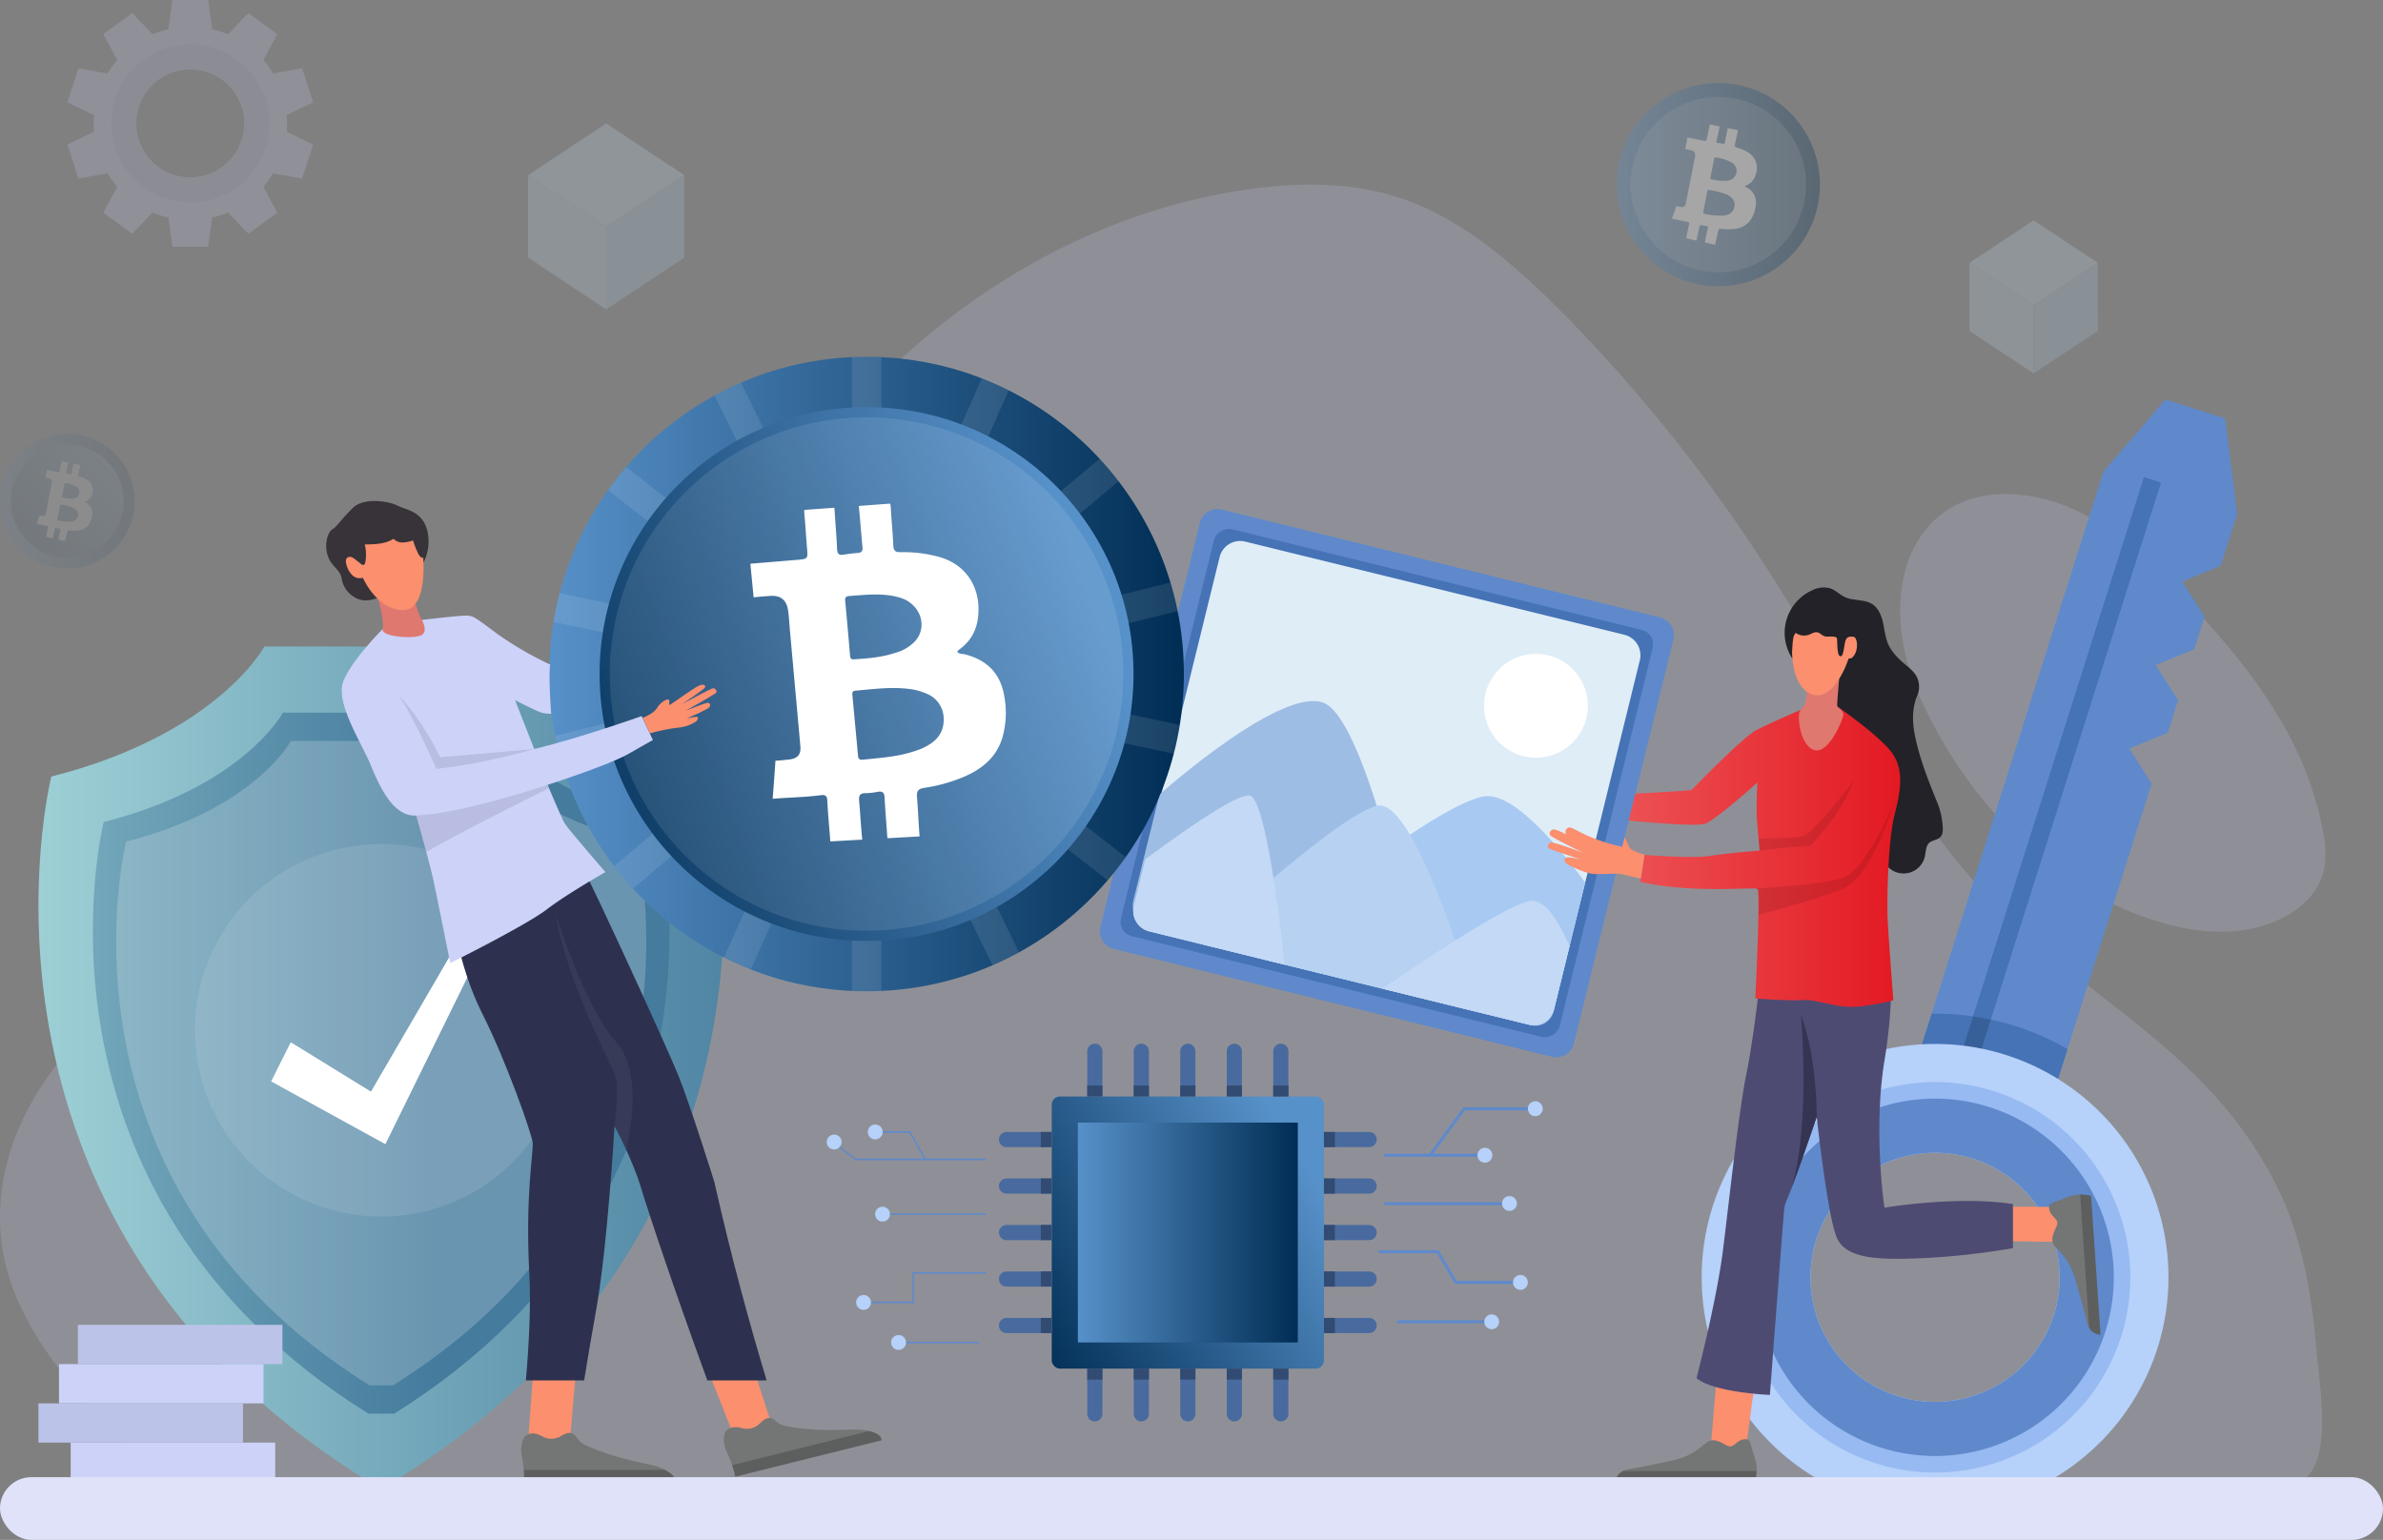 <svg xmlns="http://www.w3.org/2000/svg" xmlns:xlink="http://www.w3.org/1999/xlink" width="760" height="491.225" viewBox="0 0 760 491.225">
  <rect x="0" y="0" width="760" height="491.225" fill="#808080" stroke="none"/>
  <defs>
    <linearGradient id="linear-gradient" y1="0.5" x2="1" y2="0.5" gradientUnits="objectBoundingBox">
      <stop offset="0" stop-color="#a8dadc"/>
      <stop offset="1" stop-color="#457b9d"/>
    </linearGradient>
    <linearGradient id="linear-gradient-2" x1="-0.428" y1="0.5" x2="0.572" y2="0.5" xlink:href="#linear-gradient"/>
    <linearGradient id="linear-gradient-3" y1="0.5" x2="1" y2="0.5" gradientUnits="objectBoundingBox">
      <stop offset="0" stop-color="#ec5154"/>
      <stop offset="0.099" stop-color="#eb4b4f"/>
      <stop offset="1" stop-color="#e31922"/>
    </linearGradient>
    <linearGradient id="linear-gradient-4" y1="0.5" x2="1" y2="0.5" gradientUnits="objectBoundingBox">
      <stop offset="0" stop-color="#5791c9"/>
      <stop offset="1" stop-color="#002d54"/>
    </linearGradient>
    <linearGradient id="linear-gradient-6" x1="0.898" y1="0.124" x2="0.05" y2="0.925" xlink:href="#linear-gradient-4"/>
    <linearGradient id="linear-gradient-8" x1="0.917" y1="0.344" x2="-0.156" y2="0.745" xlink:href="#linear-gradient-4"/>
    <linearGradient id="linear-gradient-9" x1="0.925" y1="0.243" x2="-0.124" y2="0.877" xlink:href="#linear-gradient-4"/>
  </defs>
  <g id="blockchain-techstack-pic" transform="translate(-990 -6230.775)">
    <g id="Group_15309" data-name="Group 15309" transform="translate(743.035 6022.066)">
      <path id="Path_15929" data-name="Path 15929" d="M243.45,679.1a273.856,273.856,0,0,0,30.67,33.934c3.2,3,18.131,0,21.949,0H936.244c5.416,0,15.6,2.272,20.624-.386,10.58-5.6,5.755-31.274,4.792-42.986-1.494-18.153-4.993-36.306-12.985-51.96-21.828-42.745-60-58.009-90.059-89.648-29.366-30.913-49.723-72.211-73.855-109.212a498.444,498.444,0,0,0-63.526-78.909c-14.886-14.993-30.993-29.03-49.514-35.768-16.2-5.9-33.5-5.9-50.308-3.56-49.247,6.852-96.43,33.994-132.014,75.936-40.174,47.353-73.524,117.618-126.536,145.312-29.034,15.168-61.791,17.2-90.892,32.181s-55.625,51.226-47.455,88.332C227.62,656.463,235.292,668.386,243.45,679.1Z" transform="translate(23.951 -31.54)" fill="#cdd2f9" opacity="0.2" style="isolation: isolate"/>
      <path id="Path_15930" data-name="Path 15930" d="M812.216,556.172c13.293,2.679,27.527,2.6,39.568-4.691,6.027-3.649,11.717-9.907,12.295-17.992a31.126,31.126,0,0,0-1.532-10.695c-8.3-29.011-29-50.06-49.638-68.1-15.409-13.467-32.193-26.513-51.16-28.66-40.008-4.529-51.654,33.459-31.075,68.1C749.828,526.377,779.622,549.6,812.216,556.172Z" transform="matrix(0.995, 0.105, -0.105, 0.995, 184.578, -136.262)" fill="#cdd2f9" opacity="0.2" style="isolation: isolate"/>
      <g id="Group_15278" data-name="Group 15278" transform="translate(259.229 414.939)">
        <path id="Path_15931" data-name="Path 15931" d="M464.708,406.6C411.66,393.126,396.75,365.1,396.75,365.1H322.228S307.316,393.126,254.27,406.6c0,0-35.161,139.793,100.346,224.33h9.745C499.867,546.392,464.708,406.6,464.708,406.6Z" transform="translate(-250.166 -365.105)" fill="url(#linear-gradient)"/>
        <path id="Path_15932" data-name="Path 15932" d="M442.693,414.647c-44.628-11.335-57.172-34.909-57.172-34.909H322.826s-12.544,23.574-57.172,34.909c0,0-29.579,117.606,84.42,188.727h8.2C472.274,532.253,442.693,414.647,442.693,414.647Z" transform="translate(-244.851 -358.644)" fill="url(#linear-gradient-2)"/>
        <path id="Path_15933" data-name="Path 15933" d="M433.256,418.1c-41.018-10.418-52.549-32.085-52.549-32.085H323.084s-11.529,21.667-52.549,32.085c0,0-27.186,108.095,77.593,173.463h7.535C460.444,526.191,433.256,418.1,433.256,418.1Z" transform="translate(-242.573 -355.873)" fill="#fff" opacity="0.2"/>
        <circle id="Ellipse_3889" data-name="Ellipse 3889" cx="59.427" cy="59.427" r="59.427" transform="translate(43.001 70.81) rotate(-7.105)" fill="#fff" opacity="0.1"/>
        <path id="Path_15934" data-name="Path 15934" d="M307.9,464.984l25.58,15.758,32.539-55.913,5.846,3.937L338.081,497.5l-36.433-20.025Z" transform="translate(-227.434 -338.734)" fill="#fff"/>
      </g>
      <g id="Group_15280" data-name="Group 15280" transform="translate(789.663 336.162)">
        <g id="Group_15279" data-name="Group 15279" transform="translate(65.931)">
          <path id="Path_15935" data-name="Path 15935" d="M734.314,421.807l12.278-5.03,3.3-10.43-7.141-11.183,12.278-5.03,3.3-10.43L751.2,368.519l12.278-5.03,5.232-16.514-3.819-30.481-19.052-6.036-19.768,23.008L663.862,529.8l42.64,13.51,34.954-110.321Z" transform="translate(-663.862 -310.458)" fill="#5f89cb"/>
          <path id="Path_15936" data-name="Path 15936" d="M671.276,446.391l-7.414,23.4L706.5,483.3l8.125-25.641a84.3,84.3,0,0,0-42.248-11.3C672.008,446.364,671.645,446.387,671.276,446.391Z" transform="translate(-663.862 -250.448)" fill="#4573b6"/>
          <rect id="Rectangle_20480" data-name="Rectangle 20480" width="208.181" height="5.71" transform="translate(12.248 223.224) rotate(-72.42)" fill="#4573b6"/>
          <path id="Path_15937" data-name="Path 15937" d="M677.8,475.126l8.6-27.131q-2.8-.6-5.667-1.018L672.358,473.4Z" transform="translate(-660.11 -250.177)" fill="#386098"/>
        </g>
        <path id="Path_15938" data-name="Path 15938" d="M692.573,453.058a74.451,74.451,0,0,0-35.844,139.7h71.687a74.451,74.451,0,0,0-35.843-139.7Zm0,114.182a39.734,39.734,0,1,1,39.735-39.735A39.735,39.735,0,0,1,692.573,567.24Z" transform="translate(-618.126 -247.492)" fill="#b6d1fa"/>
        <path id="Path_15939" data-name="Path 15939" d="M688.843,586.044a62.269,62.269,0,1,0-62.269-62.269A62.269,62.269,0,0,0,688.843,586.044Zm0-105.676a43.407,43.407,0,1,1-43.407,43.406A43.406,43.406,0,0,1,688.843,480.369Z" transform="translate(-614.396 -243.762)" fill="#96baf1"/>
        <path id="Path_15940" data-name="Path 15940" d="M687.229,579.163a57,57,0,1,0-57-57A57,57,0,0,0,687.229,579.163Zm0-96.735a39.734,39.734,0,1,1-39.735,39.733A39.734,39.734,0,0,1,687.229,482.428Z" transform="translate(-612.782 -242.148)" fill="#5f89cb"/>
      </g>
      <g id="Group_15281" data-name="Group 15281" transform="translate(268.444 208.709)" opacity="0.2">
        <path id="Path_15941" data-name="Path 15941" d="M800.373,514.808c0-.894-.059-1.772-.133-2.645l8.472-4.084-3.533-10.872-9.266,1.678a30.879,30.879,0,0,0-3.1-4.276l4.457-8.29-9.249-6.72-6.481,6.777a30.71,30.71,0,0,0-5.053-1.613l-1.266-9.321H763.787l-1.264,9.321a30.623,30.623,0,0,0-5.053,1.613l-6.481-6.777-9.25,6.72,4.459,8.29a31.082,31.082,0,0,0-3.1,4.276l-9.266-1.678L730.3,508.079l8.473,4.084c-.075.874-.134,1.751-.134,2.645s.059,1.772.134,2.645l-8.473,4.084,3.533,10.874,9.266-1.68a31.1,31.1,0,0,0,3.1,4.277l-4.459,8.289,9.25,6.72,6.481-6.775a30.759,30.759,0,0,0,5.053,1.612l1.264,9.322H775.22l1.266-9.322a30.847,30.847,0,0,0,5.053-1.612l6.481,6.775,9.249-6.72-4.457-8.289a30.982,30.982,0,0,0,3.1-4.277l9.266,1.68,3.533-10.874-8.472-4.084C800.314,516.58,800.373,515.7,800.373,514.808ZM769.5,532.059a17.25,17.25,0,1,1,17.25-17.251A17.251,17.251,0,0,1,769.5,532.059Z" transform="translate(-730.296 -475.441)" fill="#cdd2f9"/>
        <path id="Path_15942" data-name="Path 15942" d="M765.221,535.7A25.224,25.224,0,1,0,740,510.476,25.224,25.224,0,0,0,765.221,535.7Zm0-42.474a17.25,17.25,0,1,1-17.251,17.25A17.249,17.249,0,0,1,765.221,493.227Z" transform="translate(-726.012 -471.109)" fill="#bcc3e8"/>
      </g>
      <g id="Group_15282" data-name="Group 15282" transform="translate(259.229 631.345)">
        <rect id="Rectangle_20481" data-name="Rectangle 20481" width="65.228" height="12.521" transform="translate(10.273 37.564)" fill="#cdd2f9" style="isolation: isolate"/>
        <rect id="Rectangle_20482" data-name="Rectangle 20482" width="65.228" height="12.522" transform="translate(6.549 12.521)" fill="#cdd2f9" style="isolation: isolate"/>
        <rect id="Rectangle_20483" data-name="Rectangle 20483" width="65.228" height="12.521" transform="translate(12.58)" fill="#bcc3e8" style="isolation: isolate"/>
        <rect id="Rectangle_20484" data-name="Rectangle 20484" width="65.228" height="12.521" transform="translate(0 25.043)" fill="#bcc3e8" style="isolation: isolate"/>
      </g>
      <g id="Group_15285" data-name="Group 15285" transform="translate(596.505 369.859)">
        <g id="Group_15283" data-name="Group 15283" transform="translate(0 0)">
          <path id="Rectangle_20485" data-name="Rectangle 20485" d="M5.822,0h132.7a5.821,5.821,0,0,1,5.821,5.821V149.746a5.822,5.822,0,0,1-5.822,5.822H5.822A5.822,5.822,0,0,1,0,149.746V5.822A5.822,5.822,0,0,1,5.822,0Z" transform="matrix(0.239, -0.971, 0.971, 0.239, 0, 140.175)" fill="#5f89cb"/>
          <rect id="Rectangle_20486" data-name="Rectangle 20486" width="133.671" height="144.062" rx="4.674" transform="translate(6.861 136.364) rotate(-76.191)" fill="#4573b6"/>
          <path id="Path_15943" data-name="Path 15943" d="M618.437,496.023,497.508,466.3a6.738,6.738,0,0,1-4.934-8.151l27.348-111.262a6.737,6.737,0,0,1,8.151-4.934L649,371.676a6.738,6.738,0,0,1,4.934,8.151L626.588,491.089A6.737,6.737,0,0,1,618.437,496.023Z" transform="translate(-480.493 -330.335)" fill="#dfedf7"/>
          <path id="Path_15944" data-name="Path 15944" d="M603.095,383.3a16.553,16.553,0,1,1-16.553-16.553A16.553,16.553,0,0,1,603.095,383.3Z" transform="translate(-446.224 -319.301)" fill="#fff"/>
          <path id="Path_15945" data-name="Path 15945" d="M553.137,377.747c-13.718-5.309-52.372,29.275-52.372,29.275h0l-8.311,33.81a6.5,6.5,0,0,0,4.76,7.862l87,21.384,13.715-7.276L574.99,428.155S563.859,381.9,553.137,377.747Z" transform="translate(-480.542 -314.688)" fill="#9ebde4"/>
          <path id="Path_15946" data-name="Path 15946" d="M592.455,398.234c-12.246.6-59.6,36.284-71.479,52.005l85.588,21.037a5.962,5.962,0,0,0,7.212-4.366l10.107-41.122C616.881,416.211,602.1,397.764,592.455,398.234Z" transform="translate(-467.865 -305.401)" fill="#a7c9f2"/>
          <path id="Path_15947" data-name="Path 15947" d="M506.962,444.365s44-41,56.714-43.99,32.236,65.853,32.236,65.853Z" transform="translate(-474.053 -304.494)" fill="#b6d1f2"/>
          <path id="Path_15948" data-name="Path 15948" d="M530.041,398.3c-2.642-1.927-18.189,8.556-33.809,20.11l-3.659,14.881a6.737,6.737,0,0,0,4.936,8.151l43.16,10.61h0S535.613,402.362,530.041,398.3Z" transform="translate(-480.493 -305.472)" fill="#c3d9f5"/>
          <path id="Path_15949" data-name="Path 15949" d="M595.479,421.389c-6.8-.654-47.962,28.03-47.962,28.03h0l46.574,11.447a6.737,6.737,0,0,0,8.151-4.934l4.968-20.209C603.707,428.364,600.25,421.849,595.479,421.389Z" transform="translate(-456.146 -295.178)" fill="#c3d9f5"/>
        </g>
        <g id="Group_15284" data-name="Group 15284" transform="translate(165.705 135.604)">
          <path id="Path_15950" data-name="Path 15950" d="M634.024,528.9l-2.757,21.024-11.144-.8,1.723-20.909Z" transform="translate(-589.792 -383.609)" fill="#fb8f6e"/>
          <path id="Path_15951" data-name="Path 15951" d="M683.05,489.048l21.164.115-.043,11.173-20.978-.295Z" transform="translate(-562.006 -400.902)" fill="#fb8f6e"/>
          <path id="Path_15952" data-name="Path 15952" d="M711.4,531.055l-3.021-44.243a12.252,12.252,0,0,0-7.908.539c-4.025,1.772-6,1.447-5.374,3.937s3.307,2.883,2.309,5.139-1.911,4.046-.984,5.825,4.777,3.752,6.955,11.271c2.453,8.469,3.4,12.278,3.731,13.679C708.075,531.283,711.4,531.055,711.4,531.055Z" transform="translate(-556.738 -402.073)" fill="#747575"/>
          <path id="Path_15953" data-name="Path 15953" d="M704.761,528.9a4.177,4.177,0,0,0,3.6,2.149l-3.021-44.243a12,12,0,0,0-3.481-.408Z" transform="translate(-553.701 -402.071)" opacity="0.2"/>
          <path id="Path_15954" data-name="Path 15954" d="M676.928,430.228s4.661,11.041,0,39.292c-3.676,22.288,0,46.873,0,46.873s23.058-3.906,40.98-1.149v14.074a236.661,236.661,0,0,1-28.342,3.16c-14.936.689-24.816.229-27.8-6.434s-6.434-38.6-6.434-38.6-5.974,17.463-8.042,22.749-2.067,4.825-2.3,6.434-4.6,59.512-4.6,59.512-18.11-.783-23.395-5.378c0,0,6.392-24.493,8.459-41.037s5.055-44.576,7.583-56.754,5.706-41.36,5.611-44.117S676.928,430.228,676.928,430.228Z" transform="translate(-591.17 -427.901)" fill="#4e4b73"/>
          <path id="Path_15955" data-name="Path 15955" d="M599.082,554.142h44.346a12.256,12.256,0,0,0,0-7.927c-1.493-4.136-1.034-6.089-3.561-5.629s-3.1,3.1-5.285,1.953-3.906-2.184-5.744-1.38-4.07,4.511-11.718,6.171c-8.618,1.871-12.482,2.553-13.9,2.791C599.082,550.811,599.082,554.142,599.082,554.142Z" transform="translate(-599.082 -378.174)" fill="#747575"/>
          <path id="Path_15956" data-name="Path 15956" d="M601.472,547.579a4.18,4.18,0,0,0-2.39,3.447h44.346a12.056,12.056,0,0,0,.644-3.447Z" transform="translate(-599.082 -375.057)" opacity="0.2"/>
        </g>
        <path id="Path_15957" data-name="Path 15957" d="M638.955,374.747a14.885,14.885,0,0,1,6.308-21.789,7.975,7.975,0,0,1,5.828-.6c1.7.6,3,2.02,4.637,2.779,2.717,1.258,6.115.6,8.646,2.2,1.958,1.238,2.939,3.562,3.457,5.82s.695,4.614,1.584,6.752c1.173,2.814,3.47,4.991,5.807,6.948a15.219,15.219,0,0,1,2.952,2.925,7.1,7.1,0,0,1,.631,6.7c-1.689,3.882-1.63,8.322-.826,12.478,1.5,7.744,4.493,15.106,7.469,22.409a24.581,24.581,0,0,1,1.419,6.674c.15,1.326.13,2.854-.853,3.757-.926.852-2.4.845-3.356,1.664-1.2,1.028-1.111,2.859-1.459,4.4a6.953,6.953,0,0,1-11.077,3.935c-2.439-1.916-3.305-5.159-4.152-8.143a227.4,227.4,0,0,0-8.116-22.478c-2.335-5.825-3.484-12.171-5.221-18.2-1.073-3.728-2.168-7.508-4.195-10.816S642.746,375.57,638.955,374.747Z" transform="translate(-416.855 -325.796)" fill="#222228"/>
        <path id="Path_15958" data-name="Path 15958" d="M668.668,378.453s14.2,9.846,17.646,15.188,2.413,11.8.431,19.387-2.5,27.143-2.154,33.69c.343,6.519,1.786,25.115,1.786,25.288v.01c0,.079-1.714.757-9.42,1.887-8.221,1.207-14.6-2.24-19.249-1.9s-15.34-.507-15.34-.507,1.724-34.26.69-34.949-20.679,1.551-37.4-2.24l1.378-8.616s15.338,1.207,20.681.345,16.026-1.723,16.026-1.723-.516-5.515-.861-9.651a112.052,112.052,0,0,1,.172-12.063s-13.27,11.89-16.543,13.1-24.526-.963-24.526-.963l2.115-8.6s12.589-.6,17.931-1.12c0,0,16.026-16.612,20.506-19.026s16.545-7.536,16.545-7.536Z" transform="translate(-432.094 -314.132)" fill="url(#linear-gradient-3)"/>
        <path id="Path_15959" data-name="Path 15959" d="M652.488,372.419s-.719,7.995-.633,8.6,2.069,1.465,1.982,2.844-4.567,12.58-9.22,11.287-5.687-11.287-4.567-12.58,2.327-2.24,2.069-7.323S652.488,372.419,652.488,372.419Z" transform="translate(-415.471 -317.017)" fill="#df786f"/>
        <path id="Path_15960" data-name="Path 15960" d="M638.13,368.074s-.173,11.776,6.607,13.787,11.029-10.34,11.316-11.2.747.46,2.009-1.551.862-5.572-.344-5.687-2.183-.172-2.642,1.551-.516,5.113-1.665,4.6-.689-5.687-1.091-5.916c-1.178-.673-2.784-.007-4.044-.509-.729-.291-1.269-.989-2.035-1.159-.928-.206-1.809.418-2.7.75a4.625,4.625,0,0,1-4.241-.568,3.2,3.2,0,0,0-.807,1.906C638.255,365.416,638.261,366.715,638.13,368.074Z" transform="translate(-416.136 -321.422)" fill="#fb8f6e"/>
        <path id="Path_15961" data-name="Path 15961" d="M658.359,423.478c-7.235,2.585-28.957,3.477-28.957,3.477v0a4.741,4.741,0,0,1,1.554.138c.512.342.516,4.356.391,8.325,7.884-2.3,20.509-5.593,27.013-8.466,9.423-4.162,16.024-27.087,16.024-27.087S665.594,420.893,658.359,423.478Z" transform="translate(-419.99 -304.676)" opacity="0.1"/>
        <path id="Path_15962" data-name="Path 15962" d="M645.14,412.478c-2.122.732-9.412.81-14.43.771.2,2.2.356,3.882.356,3.882s11.374-1.521,16.027-1.45c0,0,9.307-8.89,14.131-20.953C661.225,394.728,648.471,411.329,645.14,412.478Z" transform="translate(-419.412 -306.945)" opacity="0.1"/>
        <path id="Path_15963" data-name="Path 15963" d="M641,446.57s3.216,34.466-2.988,55.377c2.069-5.286,8.042-22.749,8.042-22.749S646.283,460.588,641,446.57Z" transform="translate(-416.188 -284.055)" fill="#353452"/>
        <path id="Path_15964" data-name="Path 15964" d="M614.941,413.908s-4.193-1.378-4.71-2.24S608.6,408.2,608.6,408.2l-.768,3.125a60.516,60.516,0,0,1-8.169-2.358c-4.6-1.666-7.639-3.787-8.558-3.817a1.392,1.392,0,0,0-1.378,1.577l.172.631s-3.514-1.963-4.342-1.5-1.172,1.153-.656,1.842,9.938,5.285,10.513,5.515-9.478-3.5-10.34-3.275-1.465,1.493-.417,2.011,10.1,3.447,10.1,3.447-3.941-.92-4.63-.689-.977.861-.4,1.665,6.2,3.275,8.443,3.562,8.042-.173,8.9,0,6.659,1.541,6.659,1.541Z" transform="translate(-439.993 -302.344)" fill="#fb8f6e"/>
      </g>
      <g id="Group_15286" data-name="Group 15286" transform="translate(875.051 279)" opacity="0.2">
        <path id="Path_15965" data-name="Path 15965" d="M681.074,334.742l-20.489-13.572L681.074,307.6l20.49,13.572Z" transform="translate(-660.584 -307.597)" fill="#cfeaff"/>
        <path id="Path_15966" data-name="Path 15966" d="M660.584,338.691l20.489,13.573V330.584l-20.489-13.572Z" transform="translate(-660.584 -303.439)" fill="#c6e1f5"/>
        <path id="Path_15967" data-name="Path 15967" d="M695.287,338.691,674.8,352.264V330.584l20.489-13.572Z" transform="translate(-654.308 -303.439)" fill="#aed3f1"/>
      </g>
      <g id="Group_15287" data-name="Group 15287" transform="translate(415.396 248.077)" opacity="0.2">
        <path id="Path_15968" data-name="Path 15968" d="M355.647,303.789,330.75,287.3l24.9-16.492,24.9,16.492Z" transform="translate(-330.75 -270.805)" fill="#cfeaff"/>
        <path id="Path_15969" data-name="Path 15969" d="M330.75,308.588l24.9,16.493V298.738l-24.9-16.492Z" transform="translate(-330.75 -265.753)" fill="#c6e1f5"/>
        <path id="Path_15970" data-name="Path 15970" d="M372.918,308.588l-24.9,16.493V298.738l24.9-16.492Z" transform="translate(-323.124 -265.753)" fill="#aed3f1"/>
      </g>
      <g id="Group_15288" data-name="Group 15288" transform="translate(761.965 234.586)" opacity="0.3">
        <path id="Path_15971" data-name="Path 15971" d="M662.665,291.626a32.4,32.4,0,1,1-40.594-21.25A32.4,32.4,0,0,1,662.665,291.626Z" transform="translate(-598.724 -268.279)" fill="url(#linear-gradient-4)"/>
        <circle id="Ellipse_3890" data-name="Ellipse 3890" cx="27.971" cy="27.971" r="27.971" transform="translate(0 54.803) rotate(-78.413)" fill="#fff" opacity="0.2"/>
        <path id="Path_15973" data-name="Path 15973" d="M638.281,304.007a5.341,5.341,0,0,0-2.7-5.756c-.241-.144-.562-.173-.718-.5a.94.94,0,0,1,.206-.154,5.236,5.236,0,0,0,3.272-3.757,5.779,5.779,0,0,0-2.383-6.8,13.627,13.627,0,0,0-3.783-1.636c-.493-.137-.685-.332-.539-.92.343-1.385.594-2.792.921-4.18a1.381,1.381,0,0,0,.04-.419l-3.245-.667a.94.94,0,0,0-.032.115c-.272,1.47-.6,2.934-.869,4.4-.076.411-.229.577-.628.5-.5-.1-1.006-.189-1.515-.238-.546-.052-.629-.3-.5-.839.346-1.408.62-2.833.943-4.247a1.054,1.054,0,0,0,.027-.226l-3.1-.639a1.092,1.092,0,0,0-.1.311c-.261,1.329-.562,2.652-.832,3.98-.2,1.009-.248,1.052-1.176.889-.088-.014-.174-.038-.262-.055q-2.353-.458-4.707-.92l-.085-.016-.7,3.7c.578.1,1.155.209,1.728.333a1.6,1.6,0,0,1,1.38,2.051c-.108.787-.3,1.563-.454,2.344q-1.241,6.3-2.482,12.6a1.19,1.19,0,0,1-1.55,1.113c-.483-.078-.964-.163-1.44-.271-.274.764-.888,2.469-1.456,4,1.684.33,3.343.783,5.045,1.031.489.072.582.283.458.8-.353,1.47-.63,2.957-.947,4.434l3.3.741c.006-.023.013-.037.017-.062.259-1.4.592-2.792.869-4.192.1-.519.28-.8.845-.644a7.322,7.322,0,0,0,1.312.222c.52.046.666.265.536.816-.339,1.434-.62,2.88-.941,4.319-.011.049-.011.085-.019.13l3.33.747,0-.01c.287-1.443.662-2.869.948-4.312.127-.641.4-.829,1-.754a16.649,16.649,0,0,0,4.276-.01,6.831,6.831,0,0,0,5.246-3.086A10.68,10.68,0,0,0,638.281,304.007Zm-14.45-8.988c.409-1.989.8-3.982,1.186-5.975.075-.388.182-.528.616-.437a13.915,13.915,0,0,1,5.089,1.666,3.052,3.052,0,0,1,.051,5.182,4.4,4.4,0,0,1-2.2.59,16.042,16.042,0,0,1-4.411-.5C623.863,295.482,623.762,295.358,623.831,295.019Zm5.2,11.9a5.725,5.725,0,0,1-1.416.233,23.451,23.451,0,0,1-5.727-.6c-.316-.053-.393-.238-.333-.545q.651-3.334,1.293-6.672c.055-.288.122-.461.474-.4a24.882,24.882,0,0,1,5.54,1.4,5.96,5.96,0,0,1,1.629,1.035,3,3,0,0,1,.921,3.194A3.139,3.139,0,0,1,629.031,306.924Z" transform="translate(-593.337 -264.235)" fill="#fff"/>
      </g>
      <g id="Group_15310" data-name="Group 15310" transform="translate(246.965 347.092)" opacity="0.1">
        <path id="Path_15971-2" data-name="Path 15971" d="M641.3,283.958a21.472,21.472,0,1,1-26.9-14.083A21.471,21.471,0,0,1,641.3,283.958Z" transform="translate(-599.335 -268.89)" fill="url(#linear-gradient-4)"/>
        <path id="Path_15972" data-name="Path 15972" d="M638.132,285.164a17.976,17.976,0,1,1-22.523-11.79A17.977,17.977,0,0,1,638.132,285.164Z" transform="translate(-599.498 -269.053)" fill="url(#linear-gradient-6)"/>
        <path id="Path_15973-2" data-name="Path 15973" d="M629.26,295.252a3.54,3.54,0,0,0-1.79-3.815c-.16-.1-.373-.115-.476-.331a.621.621,0,0,1,.137-.1,3.47,3.47,0,0,0,2.169-2.49,3.83,3.83,0,0,0-1.579-4.508,9.031,9.031,0,0,0-2.507-1.084c-.327-.091-.454-.22-.357-.61.227-.918.393-1.85.61-2.77a.916.916,0,0,0,.027-.278l-2.15-.442a.613.613,0,0,0-.021.076c-.181.974-.394,1.944-.576,2.919-.051.272-.152.382-.416.332-.332-.063-.667-.125-1-.158-.362-.034-.417-.2-.329-.556.229-.933.411-1.877.625-2.814a.694.694,0,0,0,.018-.15l-2.057-.423a.723.723,0,0,0-.069.206c-.173.881-.373,1.758-.551,2.638-.135.669-.164.7-.78.589-.058-.01-.116-.025-.174-.036q-1.559-.3-3.119-.61l-.056-.01-.466,2.455c.383.064.765.139,1.145.221a1.063,1.063,0,0,1,.914,1.359c-.072.522-.2,1.036-.3,1.553q-.823,4.177-1.645,8.354a.789.789,0,0,1-1.027.738c-.32-.052-.639-.108-.954-.18-.182.506-.589,1.636-.965,2.653,1.116.219,2.216.519,3.344.683.324.048.386.187.3.529-.234.974-.417,1.959-.628,2.939l2.189.491c0-.015.009-.025.012-.041.172-.93.393-1.851.576-2.778.068-.344.185-.53.56-.427a4.854,4.854,0,0,0,.869.147c.345.031.441.176.355.541-.225.951-.411,1.909-.624,2.862-.008.033-.008.056-.012.086l2.207.495,0-.007c.19-.956.438-1.9.629-2.857.084-.425.267-.549.666-.5a11.032,11.032,0,0,0,2.834-.007,4.527,4.527,0,0,0,3.476-2.045A7.077,7.077,0,0,0,629.26,295.252Zm-9.576-5.957c.271-1.318.53-2.639.786-3.96.05-.257.12-.35.408-.289a9.223,9.223,0,0,1,3.372,1.1,2.022,2.022,0,0,1,.034,3.434,2.917,2.917,0,0,1-1.461.391,10.629,10.629,0,0,1-2.923-.332C619.7,289.6,619.638,289.52,619.684,289.3Zm3.446,7.889a3.8,3.8,0,0,1-.938.155,15.542,15.542,0,0,1-3.8-.4c-.209-.035-.261-.158-.221-.361q.431-2.21.857-4.421c.036-.191.081-.306.314-.262a16.487,16.487,0,0,1,3.671.926,3.95,3.95,0,0,1,1.08.686,1.991,1.991,0,0,1,.61,2.117A2.08,2.08,0,0,1,623.13,297.184Z" transform="translate(-599.88 -269.299)" fill="#fff"/>
      </g>
      <g id="Group_15293" data-name="Group 15293" transform="translate(351.002 322.528)">
        <g id="Group_15289" data-name="Group 15289" transform="translate(71.135)">
          <circle id="Ellipse_3891" data-name="Ellipse 3891" cx="101.199" cy="101.199" r="101.199" fill="url(#linear-gradient-4)"/>
          <path id="Path_15974" data-name="Path 15974" d="M563.836,418.435l-79.027-16.8,78.338-19.532c-.621-3.089-1.4-6.122-2.292-9.1l-78.317,19.527L544.3,340.7q-2.859-3.73-6.043-7.18l-61.753,51.817,32.775-73.616q-4.182-2.1-8.576-3.813l-32.062,72.011V301.118c-1.557-.071-3.12-.118-4.692-.118s-3.137.048-4.694.118v80.557l-35.33-72.437q-4.325,1.864-8.44,4.106l35.335,72.445L387.3,336.162q-3.064,3.553-5.794,7.384l63.535,49.64L366.081,376.4q-1.185,4.511-1.949,9.18l78.96,16.784-78.406,19.549c.611,3.091,1.37,6.128,2.255,9.111l78.423-19.553-61.952,51.984q2.848,3.739,6.021,7.2L451.4,418.662,418.477,492.6q4.178,2.106,8.57,3.827l32.21-72.347v79.2c1.557.071,3.119.118,4.694.118s3.135-.048,4.692-.118V422.328l35.488,72.761q4.322-1.873,8.432-4.121l-35.485-72.754L540.8,468q3.053-3.564,5.771-7.4l-63.717-49.781,79.068,16.807C562.7,424.615,563.334,421.547,563.836,418.435Z" transform="translate(-362.751 -301)" fill="#fff" opacity="0.1"/>
          <circle id="Ellipse_3892" data-name="Ellipse 3892" cx="85.141" cy="85.141" r="85.141" transform="translate(16.058 16.058)" fill="url(#linear-gradient-8)"/>
          <circle id="Ellipse_3893" data-name="Ellipse 3893" cx="81.881" cy="81.881" r="81.881" transform="translate(19.318 19.318)" fill="#fff" opacity="0.1"/>
        </g>
        <path id="Path_15975" data-name="Path 15975" d="M488.7,395.243c-1.114-7.389-5.419-11.844-12.592-13.669-.819-.209-1.772-.032-2.494-.806a2.744,2.744,0,0,1,.47-.585c4.489-3.134,6.326-7.5,6.341-12.9.023-8.249-4.653-14.55-12.546-16.794a43.086,43.086,0,0,0-12.3-1.509c-1.537.016-2.256-.369-2.322-2.1-.157-4.072-.6-8.132-.809-12.2a3.785,3.785,0,0,0-.229-1.184l-9.94.727a3.015,3.015,0,0,0,0,.342c.435,4.254.719,8.522,1.147,12.778.12,1.186-.185,1.766-1.4,1.873-1.531.135-3.066.277-4.577.545-1.625.288-2.069-.332-2.133-1.914-.17-4.137-.562-8.266-.8-12.4a2.907,2.907,0,0,0-.111-.644l-9.5.695a2.963,2.963,0,0,0-.043.937c.35,3.858.578,7.725.9,11.584.246,2.929.157,3.085-2.665,3.372-.267.026-.535.033-.8.055-4.792.4-9.582.8-14.374,1.185-.091.007-.173.017-.26.026l1.044,10.727c1.753-.19,3.512-.337,5.273-.451,3.314-.216,5.2,1.227,5.7,4.544.339,2.246.427,4.528.633,6.793q1.652,18.283,3.3,36.562c.238,2.671-.872,3.976-3.559,4.28-1.459.164-2.922.311-4.388.394-.157,2.314-.516,7.48-.884,12.138,5.146-.422,10.319-.489,15.446-1.15,1.472-.19,1.917.314,1.988,1.831.2,4.313.64,8.613.947,12.921l10.167-.572c-.006-.069.006-.112,0-.186-.418-4.055-.608-8.133-.972-12.194-.134-1.506.146-2.416,1.907-2.433a23.411,23.411,0,0,0,3.98-.425c1.544-.284,2.147.2,2.227,1.818.212,4.2.6,8.4.866,12.6.009.143.039.244.056.371l10.248-.577c0-.013,0-.017,0-.03-.37-4.188-.47-8.4-.842-12.585-.166-1.862.479-2.593,2.282-2.861a52.273,52.273,0,0,0,12.354-3.4c5.928-2.458,10.652-6.219,12.6-12.612A28.976,28.976,0,0,0,488.7,395.243ZM439.454,381.97c-.471-5.784-.995-11.564-1.537-17.342-.105-1.124.088-1.593,1.42-1.684,5.394-.369,10.794-1.054,16.1.558,6.667,2.028,9.036,9.617,4.452,14.189A13.408,13.408,0,0,1,454,381.05c-4.642,1.542-8.907,1.809-13.171,2.1C439.931,383.216,439.535,382.955,439.454,381.97Zm24.927,28.577a17.661,17.661,0,0,1-3.9,1.759c-5.732,1.991-11.421,2.272-17.058,2.879-.957.1-1.333-.345-1.416-1.233q-.889-9.67-1.8-19.337c-.081-.833-.032-1.364,1.042-1.459,5.717-.506,11.421-1.283,17.179-.533a18.676,18.676,0,0,1,5.57,1.555,8.557,8.557,0,0,1,5.318,8.044C469.405,405.971,467.6,408.7,464.382,410.548Z" transform="translate(-272.392 -286.65)" fill="#fff"/>
        <g id="Group_15292" data-name="Group 15292" transform="translate(0 46.004)">
          <path id="Path_15976" data-name="Path 15976" d="M360.2,524.918l-1.7,23.158,12.854,1.326.684-3.924,1.629-19.029Z" transform="translate(-294.102 -248.132)" fill="#fb8f6e"/>
          <path id="Path_15977" data-name="Path 15977" d="M398.749,528.65l9.045,22.9,11.085-5.763-7.889-24.348Z" transform="translate(-276.331 -249.668)" fill="#fb8f6e"/>
          <path id="Path_15978" data-name="Path 15978" d="M344.857,352.554a14.761,14.761,0,0,0,1.034-10.81c-1.837-5.713-6.529-5.916-9.284-7.345s-10.711-2.755-14.281.714-5.1,6.02-6.529,6.836-2.652,4.59-1.531,8.263,4.081,4.489,4.489,7.447a8.476,8.476,0,0,0,5.3,6.529c2.753,1.123,6.529-.306,6.732-.816S344.857,352.554,344.857,352.554Z" transform="translate(-313.828 -332.913)" fill="#373338"/>
          <path id="Path_15979" data-name="Path 15979" d="M442.123,580.829h-18.91c-10.975-30.039-18.74-53.471-21.249-61.75-2.645-8.772-8.364-19.37-8.364-19.37s-2.236,39.442-6.127,60.247c-.956,5.154-2.2,12.595-3.551,20.874H365.337c1.075-12.409,1.6-24.457,1.127-33.316-1.434-26.317,1.433-39.852,1.023-42.7-.409-2.867-8.158-25.311-16.163-41.218-8.021-15.923-9.932-34.749-9.932-34.749s34.253-24.355,36.711-21.914c2.44,2.458,32.086,67.194,35.909,76.718,3.807,9.523,11.418,33.81,11.418,33.81C430.926,541.882,436.865,563.454,442.123,580.829Z" transform="translate(-301.657 -300.306)" fill="#2d314f"/>
          <path id="Path_15980" data-name="Path 15980" d="M330.295,362.582s-10,10-12.547,16.731,5.713,19.383,8.569,26.219,7.141,16.934,14.691,16.526c0,0,4.452,15.513,5.713,21.628,1.724,8.364,5.138,25.432,5.138,25.432s23.887-11.865,30.721-17.068S401.353,440.1,401.353,440.1s-11.991-13.863-13.011-15.6-5.407-12.242-5.407-12.242,19.383-6.223,25.81-9.895,7.754-4.387,7.754-4.387l-3.571-7.652s-19.791,7.039-34.277,10.507L372.53,385.23s7.242,3.774,8.773,4.08a15.567,15.567,0,0,0,2.755.307s-.918-12.242-.307-15.71a110.227,110.227,0,0,1-16.869-9.794c-7.1-5.3-7.41-5.51-9.144-5.815S340.7,359.93,340.7,359.93Z" transform="translate(-312.311 -321.718)" fill="#cdd2f9"/>
          <path id="Path_15981" data-name="Path 15981" d="M338.923,361.577s-2.295-4.733-2.347-8.915l-11.24,2.877s2.008,6.967,1.4,9.517,10.813,3.316,12.7,1.734S338.923,361.577,338.923,361.577Z" transform="translate(-308.747 -324.192)" fill="#df786f"/>
          <path id="Path_15982" data-name="Path 15982" d="M342.848,347.306s1.564,17.137-6.733,16.729S323.6,353.7,323.6,353.7a3.384,3.384,0,0,1-3.51-.949,7.1,7.1,0,0,1-1.747-3.306c-.2-.734-.313-1.651.271-2.139a1.436,1.436,0,0,1,1.369-.176,4.266,4.266,0,0,1,1.22.758l1.79,1.416a1.029,1.029,0,0,0,.806.319c.37-.082.522-.522.59-.9a13.121,13.121,0,0,0-.2-5.632c3.187-.081,6.516-.088,9.19-1.825a3.881,3.881,0,0,0,2.981,1.188,11.5,11.5,0,0,0,3.236-.647,30.884,30.884,0,0,0,1.664,4.224C341.564,346.657,342.172,347.47,342.848,347.306Z" transform="translate(-311.907 -329.224)" fill="#fb8f6e"/>
          <path id="Path_15983" data-name="Path 15983" d="M337.006,417.074c13.318-7.51,32.853-17.177,39.1-20.3l-.441-1.051s-26.966,9.08-41.928,9.794C333.735,405.518,335.322,411.267,337.006,417.074Z" transform="translate(-305.039 -305.178)" opacity="0.1"/>
          <path id="Path_15984" data-name="Path 15984" d="M343.144,395.781a83.661,83.661,0,0,0-13.467-20.131c5.169,7.345,12.246,23.839,12.246,23.839,15.1-1.5,31.247-6.327,31.247-6.327Z" transform="translate(-306.83 -314.042)" opacity="0.1"/>
          <path id="Path_15985" data-name="Path 15985" d="M383.837,384.131s3.419-1.221,4.643-3.21,3.213-2.908,3.673-2.6-.1,1.887.357,1.682,8.211-5.814,9.589-6.274,1.989.153,1.529.816-7.192,5.2-7.192,5.2,8.723-4.743,9.692-5,1.276.816,1.276,1.224-10,5.968-10,5.968,6.683-2.755,7.294-2.6.918.613.408,1.378-7.242,3.621-7.242,3.621,3.163-.714,3.468-.46,0,1.225-.816,1.633a12.583,12.583,0,0,1-5.713,1.785,59.924,59.924,0,0,0-8.649,1.8Z" transform="translate(-282.916 -314.961)" fill="#fb8f6e"/>
          <path id="Path_15986" data-name="Path 15986" d="M387.109,499.594c1.916-8.505,4.5-25.642-3.14-34.3-10.408-11.795-19.38-41.05-19.38-41.05,3.878,23.464,18.544,49.118,19.36,52.586s-.588,15.152-.588,15.152S385.1,495.221,387.109,499.594Z" transform="translate(-291.415 -292.586)" fill="#fff" opacity="0.05"/>
          <g id="Group_15290" data-name="Group 15290" transform="translate(62.153 297.297)">
            <path id="Path_15987" data-name="Path 15987" d="M357.884,554.749H405.9s1.137-1.836-3.556-4.081-11.949-2.04-24.191-7.345a7.754,7.754,0,0,1-3.673-2.993c-1.769-2.448-4.353-.408-5.169,0a5.9,5.9,0,0,1-5.713-.135c-2.583-1.5-4.76-.953-5.711.408a8.652,8.652,0,0,0-.817,5.3A40.783,40.783,0,0,1,357.884,554.749Z" transform="translate(-356.943 -539.146)" fill="#747575"/>
            <path id="Path_15988" data-name="Path 15988" d="M357.628,551.137h48.014s.987-1.692-3.058-3.809H357.523A20.5,20.5,0,0,1,357.628,551.137Z" transform="translate(-356.688 -535.534)" opacity="0.2"/>
          </g>
          <g id="Group_15291" data-name="Group 15291" transform="translate(126.799 292.528)">
            <path id="Path_15989" data-name="Path 15989" d="M405.448,554.549l46.6-11.591s.659-2.056-4.437-3.1-12.089.905-25.249-1.287a7.762,7.762,0,0,1-4.286-2.018c-2.308-1.949-4.323.655-5.017,1.248a5.906,5.906,0,0,1-5.576,1.247c-2.87-.829-4.851.225-5.446,1.774a8.649,8.649,0,0,0,.489,5.345A40.773,40.773,0,0,1,405.448,554.549Z" transform="translate(-401.789 -535.839)" fill="#747575"/>
            <path id="Path_15990" data-name="Path 15990" d="M404.64,553.274l46.6-11.591s.549-1.88-3.888-2.957L403.619,549.6A20.473,20.473,0,0,1,404.64,553.274Z" transform="translate(-400.98 -534.564)" opacity="0.2"/>
          </g>
        </g>
      </g>
      <g id="Group_15308" data-name="Group 15308" transform="translate(510.632 541.644)">
        <g id="Group_15306" data-name="Group 15306">
          <g id="Group_15300" data-name="Group 15300" transform="translate(54.919)">
            <rect id="Rectangle_20487" data-name="Rectangle 20487" width="86.817" height="86.817" rx="2.601" transform="translate(16.838 16.838)" fill="url(#linear-gradient-9)"/>
            <rect id="Rectangle_20488" data-name="Rectangle 20488" width="70.141" height="70.141" transform="translate(25.176 25.176)" fill="url(#linear-gradient-4)"/>
            <g id="Group_15298" data-name="Group 15298">
              <g id="Group_15294" data-name="Group 15294" transform="translate(28.166)">
                <path id="Path_15991" data-name="Path 15991" d="M484.619,453h0a2.42,2.42,0,0,0-2.42,2.42v14.418h4.841V455.42A2.421,2.421,0,0,0,484.619,453Z" transform="translate(-482.199 -453)" fill="#496a9e"/>
                <path id="Path_15992" data-name="Path 15992" d="M494.906,453h0a2.421,2.421,0,0,0-2.42,2.42v14.418h4.841V455.42A2.421,2.421,0,0,0,494.906,453Z" transform="translate(-477.657 -453)" fill="#496a9e"/>
                <path id="Path_15993" data-name="Path 15993" d="M505.194,453h0a2.421,2.421,0,0,0-2.42,2.42v14.418h4.841V455.42A2.421,2.421,0,0,0,505.194,453Z" transform="translate(-473.114 -453)" fill="#496a9e"/>
                <path id="Path_15994" data-name="Path 15994" d="M515.481,453h0a2.42,2.42,0,0,0-2.419,2.42v14.418H517.9V455.42A2.42,2.42,0,0,0,515.481,453Z" transform="translate(-468.571 -453)" fill="#496a9e"/>
                <path id="Path_15995" data-name="Path 15995" d="M525.769,453h0a2.42,2.42,0,0,0-2.42,2.42v14.418h4.841V455.42A2.421,2.421,0,0,0,525.769,453Z" transform="translate(-464.029 -453)" fill="#496a9e"/>
              </g>
              <g id="Group_15295" data-name="Group 15295" transform="translate(28.166 103.655)">
                <path id="Path_15996" data-name="Path 15996" d="M525.769,541.744h0a2.421,2.421,0,0,0,2.42-2.42V524.905h-4.841v14.418A2.42,2.42,0,0,0,525.769,541.744Z" transform="translate(-464.029 -524.905)" fill="#496a9e"/>
                <path id="Path_15997" data-name="Path 15997" d="M515.481,541.744h0a2.42,2.42,0,0,0,2.42-2.42V524.905h-4.839v14.418A2.42,2.42,0,0,0,515.481,541.744Z" transform="translate(-468.571 -524.905)" fill="#496a9e"/>
                <path id="Path_15998" data-name="Path 15998" d="M505.194,541.744h0a2.421,2.421,0,0,0,2.42-2.42V524.905h-4.841v14.418A2.421,2.421,0,0,0,505.194,541.744Z" transform="translate(-473.114 -524.905)" fill="#496a9e"/>
                <path id="Path_15999" data-name="Path 15999" d="M494.906,541.744h0a2.421,2.421,0,0,0,2.42-2.42V524.905h-4.841v14.418A2.421,2.421,0,0,0,494.906,541.744Z" transform="translate(-477.657 -524.905)" fill="#496a9e"/>
                <path id="Path_16000" data-name="Path 16000" d="M484.619,541.744h0a2.421,2.421,0,0,0,2.42-2.42V524.905H482.2v14.418A2.42,2.42,0,0,0,484.619,541.744Z" transform="translate(-482.199 -524.905)" fill="#496a9e"/>
              </g>
              <g id="Group_15296" data-name="Group 15296" transform="translate(103.655 28.166)">
                <path id="Path_16001" data-name="Path 16001" d="M551.4,474.959h0a2.421,2.421,0,0,0-2.42-2.42H534.565v4.841h14.418A2.421,2.421,0,0,0,551.4,474.959Z" transform="translate(-534.565 -472.539)" fill="#496a9e"/>
                <path id="Path_16002" data-name="Path 16002" d="M551.4,485.246h0a2.42,2.42,0,0,0-2.42-2.419H534.565v4.839h14.418A2.42,2.42,0,0,0,551.4,485.246Z" transform="translate(-534.565 -467.996)" fill="#496a9e"/>
                <path id="Path_16003" data-name="Path 16003" d="M551.4,495.534h0a2.421,2.421,0,0,0-2.42-2.42H534.565v4.841h14.418A2.421,2.421,0,0,0,551.4,495.534Z" transform="translate(-534.565 -463.454)" fill="#496a9e"/>
                <path id="Path_16004" data-name="Path 16004" d="M551.4,505.821h0a2.42,2.42,0,0,0-2.42-2.419H534.565v4.839h14.418A2.42,2.42,0,0,0,551.4,505.821Z" transform="translate(-534.565 -458.911)" fill="#496a9e"/>
                <path id="Path_16005" data-name="Path 16005" d="M551.4,516.109h0a2.421,2.421,0,0,0-2.42-2.42H534.565v4.841h14.418A2.421,2.421,0,0,0,551.4,516.109Z" transform="translate(-534.565 -454.369)" fill="#496a9e"/>
              </g>
              <g id="Group_15297" data-name="Group 15297" transform="translate(0 28.166)">
                <path id="Path_16006" data-name="Path 16006" d="M462.66,516.109h0a2.42,2.42,0,0,0,2.42,2.42H479.5v-4.841H465.08A2.42,2.42,0,0,0,462.66,516.109Z" transform="translate(-462.66 -454.369)" fill="#496a9e"/>
                <path id="Path_16007" data-name="Path 16007" d="M462.66,505.821h0a2.419,2.419,0,0,0,2.42,2.42H479.5V503.4H465.08A2.419,2.419,0,0,0,462.66,505.821Z" transform="translate(-462.66 -458.911)" fill="#496a9e"/>
                <path id="Path_16008" data-name="Path 16008" d="M462.66,495.534h0a2.42,2.42,0,0,0,2.42,2.42H479.5v-4.841H465.08A2.42,2.42,0,0,0,462.66,495.534Z" transform="translate(-462.66 -463.454)" fill="#496a9e"/>
                <path id="Path_16009" data-name="Path 16009" d="M462.66,485.246h0a2.419,2.419,0,0,0,2.42,2.42H479.5v-4.839H465.08A2.419,2.419,0,0,0,462.66,485.246Z" transform="translate(-462.66 -467.996)" fill="#496a9e"/>
                <path id="Path_16010" data-name="Path 16010" d="M462.66,474.959h0a2.42,2.42,0,0,0,2.42,2.42H479.5v-4.841H465.08A2.42,2.42,0,0,0,462.66,474.959Z" transform="translate(-462.66 -472.539)" fill="#496a9e"/>
              </g>
            </g>
            <g id="Group_15299" data-name="Group 15299" transform="translate(13.35 13.35)">
              <rect id="Rectangle_20489" data-name="Rectangle 20489" width="4.84" height="3.488" transform="translate(59.306)" fill="#324b72"/>
              <rect id="Rectangle_20490" data-name="Rectangle 20490" width="4.84" height="3.488" transform="translate(44.476)" fill="#324b72"/>
              <rect id="Rectangle_20491" data-name="Rectangle 20491" width="4.84" height="3.488" transform="translate(14.816)" fill="#324b72"/>
              <rect id="Rectangle_20492" data-name="Rectangle 20492" width="4.84" height="3.488" transform="translate(29.646)" fill="#324b72"/>
              <rect id="Rectangle_20493" data-name="Rectangle 20493" width="3.488" height="4.84" transform="translate(90.305 14.816)" fill="#324b72"/>
              <rect id="Rectangle_20494" data-name="Rectangle 20494" width="3.488" height="4.84" transform="translate(90.305 74.136)" fill="#324b72"/>
              <rect id="Rectangle_20495" data-name="Rectangle 20495" width="3.488" height="4.841" transform="translate(90.305 29.646)" fill="#324b72"/>
              <rect id="Rectangle_20496" data-name="Rectangle 20496" width="3.488" height="4.84" transform="translate(90.305 44.476)" fill="#324b72"/>
              <rect id="Rectangle_20497" data-name="Rectangle 20497" width="3.488" height="4.84" transform="translate(90.305 59.306)" fill="#324b72"/>
              <rect id="Rectangle_20498" data-name="Rectangle 20498" width="4.84" height="3.488" transform="translate(14.816 90.305)" fill="#324b72"/>
              <rect id="Rectangle_20499" data-name="Rectangle 20499" width="3.488" height="4.84" transform="translate(0 44.476)" fill="#324b72"/>
              <rect id="Rectangle_20500" data-name="Rectangle 20500" width="3.488" height="4.841" transform="translate(0 29.646)" fill="#324b72"/>
              <rect id="Rectangle_20501" data-name="Rectangle 20501" width="3.488" height="4.84" transform="translate(0 14.816)" fill="#324b72"/>
              <rect id="Rectangle_20502" data-name="Rectangle 20502" width="3.488" height="4.84" transform="translate(0 59.306)" fill="#324b72"/>
              <rect id="Rectangle_20503" data-name="Rectangle 20503" width="3.488" height="4.84" transform="translate(0 74.136)" fill="#324b72"/>
              <rect id="Rectangle_20504" data-name="Rectangle 20504" width="4.84" height="3.488" transform="translate(74.136)" fill="#324b72"/>
              <rect id="Rectangle_20505" data-name="Rectangle 20505" width="4.84" height="3.488" transform="translate(44.476 90.305)" fill="#324b72"/>
              <rect id="Rectangle_20506" data-name="Rectangle 20506" width="4.84" height="3.488" transform="translate(59.306 90.305)" fill="#324b72"/>
              <rect id="Rectangle_20507" data-name="Rectangle 20507" width="4.84" height="3.488" transform="translate(29.646 90.305)" fill="#324b72"/>
              <rect id="Rectangle_20508" data-name="Rectangle 20508" width="4.84" height="3.488" transform="translate(74.136 90.305)" fill="#324b72"/>
            </g>
          </g>
          <g id="Group_15305" data-name="Group 15305" transform="translate(0 18.383)">
            <g id="Group_15301" data-name="Group 15301" transform="translate(175.851 1.881)">
              <path id="Path_16011" data-name="Path 16011" d="M593.639,467.057H573.453a.492.492,0,0,0-.394.2l-10.77,14.63H548.325a.489.489,0,1,0,0,.979h29.35a.489.489,0,1,0,0-.979H563.5l10.2-13.85h19.94a.489.489,0,1,0,0-.977Z" transform="translate(-545.983 -467.057)" fill="#5f89cb"/>
              <path id="Path_16012" data-name="Path 16012" d="M585.5,489.039a.489.489,0,0,0,0-.979H548.325a.489.489,0,1,0,0,.979Z" transform="translate(-545.983 -457.783)" fill="#5f89cb"/>
              <path id="Path_16013" data-name="Path 16013" d="M589.57,508.488H571.622L566,498.945a.491.491,0,0,0-.422-.241H547.039a.489.489,0,0,0,0,.979H565.3l5.624,9.543a.491.491,0,0,0,.422.241H589.57a.489.489,0,1,0,0-.979Z" transform="translate(-546.55 -453.083)" fill="#5f89cb"/>
              <path id="Path_16014" data-name="Path 16014" d="M578.577,514.207H551.183a.489.489,0,1,0,0,.979h27.394a.489.489,0,0,0,0-.979Z" transform="translate(-544.721 -446.238)" fill="#5f89cb"/>
            </g>
            <g id="Group_15302" data-name="Group 15302" transform="translate(3.849 9.539)">
              <path id="Path_16015" data-name="Path 16015" d="M473.977,481.612a.244.244,0,0,0,0-.489H454.964l-4.874-8.629a.243.243,0,0,0-.212-.125h-8.651a.245.245,0,1,0,0,.49h8.507l4.669,8.264H432.659l-5.031-3.868a.245.245,0,1,0-.3.388l5.1,3.92a.248.248,0,0,0,.148.049Z" transform="translate(-427.233 -472.369)" fill="#5f89cb"/>
              <path id="Path_16016" data-name="Path 16016" d="M469.134,490.551H438.445a.244.244,0,1,0,0,.489h30.689a.244.244,0,0,0,0-.489Z" transform="translate(-422.391 -464.341)" fill="#5f89cb"/>
              <path id="Path_16017" data-name="Path 16017" d="M470.909,503.553h-22.99a.245.245,0,0,0-.245.245v9.178H434.426a.244.244,0,1,0,0,.489h13.493a.243.243,0,0,0,.244-.245v-9.177h22.746a.245.245,0,0,0,0-.49Z" transform="translate(-424.165 -458.6)" fill="#5f89cb"/>
              <path id="Path_16018" data-name="Path 16018" d="M465.324,518.951H442.178a.245.245,0,1,0,0,.49h23.146a.245.245,0,1,0,0-.49Z" transform="translate(-420.743 -451.801)" fill="#5f89cb"/>
            </g>
            <g id="Group_15303" data-name="Group 15303" transform="translate(207.543)">
              <path id="Path_16019" data-name="Path 16019" d="M584.418,468.12a2.369,2.369,0,1,1-2.37-2.368A2.368,2.368,0,0,1,584.418,468.12Z" transform="translate(-563.614 -465.752)" fill="#b6d1fa"/>
              <path id="Path_16020" data-name="Path 16020" d="M573.273,478.408a2.369,2.369,0,1,1-2.37-2.368A2.37,2.37,0,0,1,573.273,478.408Z" transform="translate(-568.535 -461.209)" fill="#b6d1fa"/>
              <path id="Path_16021" data-name="Path 16021" d="M578.7,489.088a2.368,2.368,0,1,1-2.368-2.368A2.367,2.367,0,0,1,578.7,489.088Z" transform="translate(-566.137 -456.493)" fill="#b6d1fa"/>
              <circle id="Ellipse_3894" data-name="Ellipse 3894" cx="2.369" cy="2.369" r="2.369" transform="translate(2.163 67.971)" fill="#b6d1fa"/>
              <path id="Path_16022" data-name="Path 16022" d="M581.131,506.557a2.369,2.369,0,1,1-2.369-2.37A2.369,2.369,0,0,1,581.131,506.557Z" transform="translate(-565.065 -448.781)" fill="#b6d1fa"/>
            </g>
            <g id="Group_15304" data-name="Group 15304" transform="translate(0 7.415)">
              <path id="Path_16023" data-name="Path 16023" d="M429.3,475.491a2.368,2.368,0,1,1-2.368-2.368A2.368,2.368,0,0,1,429.3,475.491Z" transform="translate(-424.563 -469.913)" fill="#b6d1fa"/>
              <path id="Path_16024" data-name="Path 16024" d="M438.392,473.264a2.368,2.368,0,1,1-2.368-2.369A2.368,2.368,0,0,1,438.392,473.264Z" transform="translate(-420.548 -470.896)" fill="#b6d1fa"/>
              <path id="Path_16025" data-name="Path 16025" d="M435.8,510.985a2.369,2.369,0,1,1-2.37-2.368A2.37,2.37,0,0,1,435.8,510.985Z" transform="translate(-421.692 -454.24)" fill="#b6d1fa"/>
              <path id="Path_16026" data-name="Path 16026" d="M443.554,519.846a2.369,2.369,0,1,1-2.37-2.368A2.369,2.369,0,0,1,443.554,519.846Z" transform="translate(-418.269 -450.328)" fill="#b6d1fa"/>
              <circle id="Ellipse_3895" data-name="Ellipse 3895" cx="2.369" cy="2.369" r="2.369" transform="translate(15.423 26.21)" fill="#b6d1fa"/>
            </g>
          </g>
        </g>
      </g>
    </g>
    <rect id="Rectangle_20512" data-name="Rectangle 20512" width="760" height="20" rx="10" transform="translate(990 6702)" fill="#dfe2f9"/>
  </g>
</svg>
